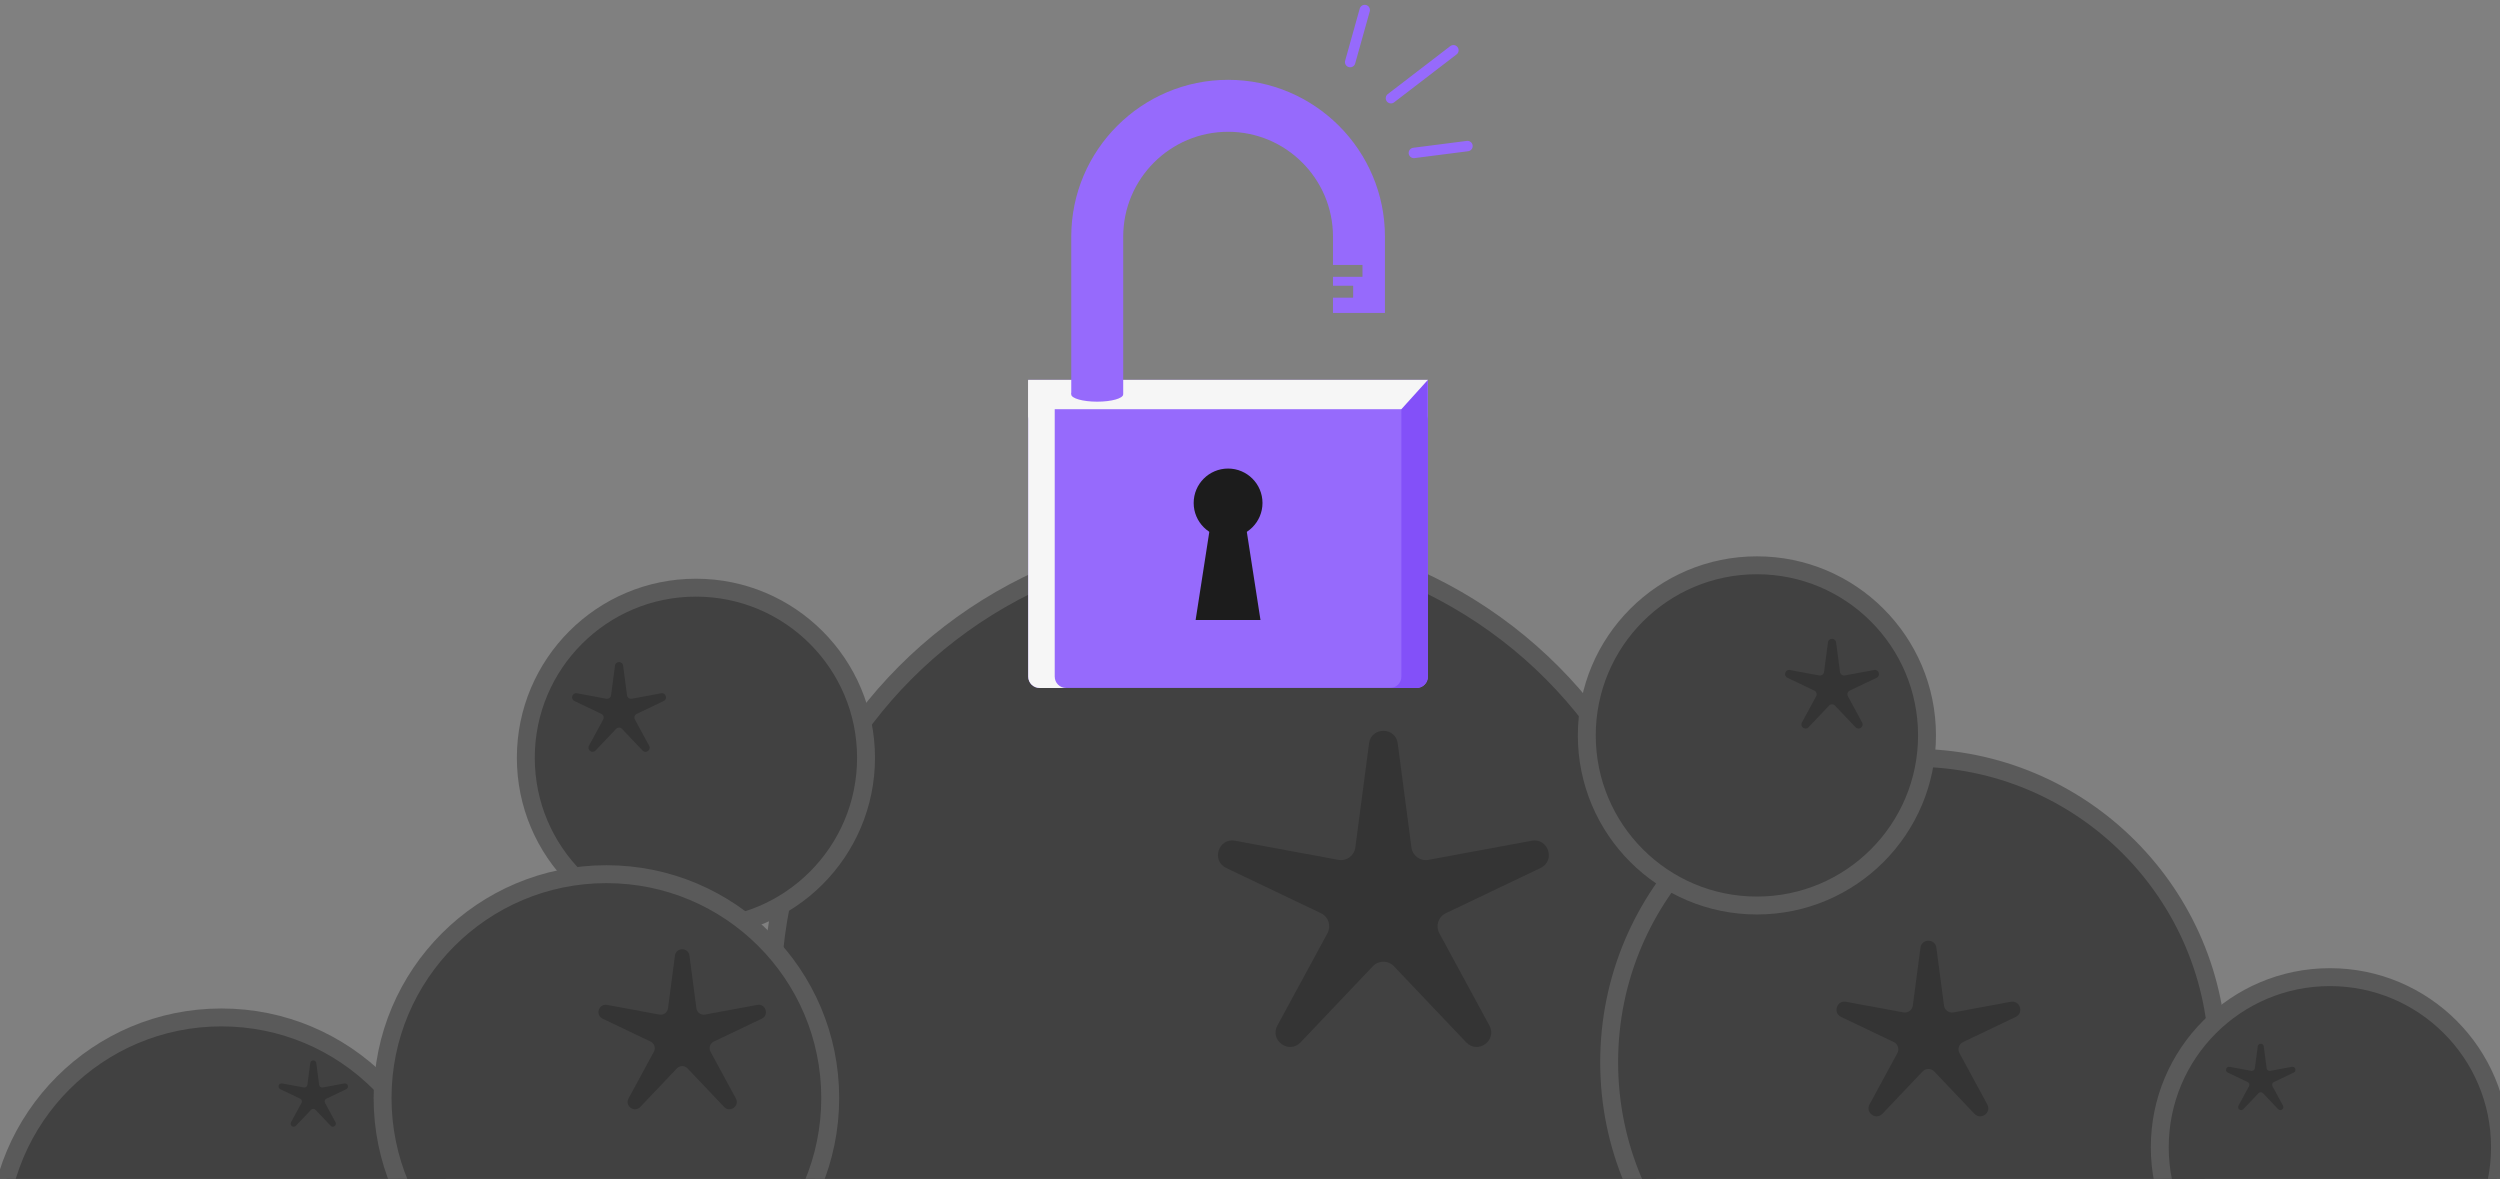 <svg width="422" height="199" viewBox="0 0 422 199" fill="none" xmlns="http://www.w3.org/2000/svg">
<rect x="0" y="0" width="422" height="199" fill="#808080" stroke="none"/>
<circle cx="207.396" cy="167.964" r="77.076" fill="#414141" stroke="#5A5A5A" stroke-width="3.023"/>
<circle cx="323.009" cy="179.298" r="51.384" fill="#414141" stroke="#5A5A5A" stroke-width="3.023"/>
<circle cx="393.285" cy="193.656" r="28.715" fill="#414141" stroke="#5A5A5A" stroke-width="3.023"/>
<circle cx="296.566" cy="124.136" r="28.715" fill="#414141" stroke="#5A5A5A" stroke-width="3.023"/>
<circle cx="117.472" cy="127.914" r="28.715" fill="#414141" stroke="#5A5A5A" stroke-width="3.023"/>
<circle cx="37.376" cy="209.524" r="37.782" fill="#414141" stroke="#5A5A5A" stroke-width="3.023"/>
<circle cx="102.36" cy="185.343" r="37.782" fill="#414141" stroke="#5A5A5A" stroke-width="3.023"/>
<path d="M239.112 116.127H175.483C174.422 116.127 173.562 115.268 173.562 114.207V64.117H241.029V114.211C241.033 115.272 240.173 116.127 239.112 116.127Z" fill="#966AFC"/>
<path d="M241.029 70.993C241.029 69.929 240.169 69.073 239.108 69.073H175.479C174.418 69.073 173.562 69.929 173.562 70.993V64.117H241.029V70.993Z" fill="#F6F6F6"/>
<path d="M236.553 69.073V114.211C236.553 115.275 235.694 116.131 234.633 116.131H239.109C240.17 116.131 241.029 115.275 241.029 114.211V64.117L236.553 69.073Z" fill="#8350F9"/>
<path d="M178.038 69.073V114.211C178.038 115.275 178.898 116.131 179.959 116.131H175.483C174.422 116.131 173.562 115.275 173.562 114.211V64.117L178.038 69.073Z" fill="#F6F6F6"/>
<path d="M207.3 90.707C210.507 90.707 213.108 88.107 213.108 84.9C213.108 81.692 210.507 79.092 207.3 79.092C204.092 79.092 201.492 81.692 201.492 84.9C201.492 88.107 204.092 90.707 207.3 90.707Z" fill="#1C1C1C"/>
<path d="M212.77 104.657H201.82L204.26 88.949H210.334L212.77 104.657Z" fill="#1C1C1C"/>
<path d="M233.779 39.95V52.82H225.009V50.245H228.413V48.236H225.009V46.726H229.985V44.716H225.009V39.95C225.009 30.185 217.068 22.244 207.304 22.244C197.539 22.244 189.598 30.185 189.598 39.95V66.486H180.828V39.95C180.828 25.349 192.707 13.475 207.307 13.475C221.904 13.475 233.779 25.353 233.779 39.95Z" fill="#966AFC"/>
<path d="M189.594 66.563C189.594 67.249 187.631 67.802 185.207 67.802C182.783 67.802 180.82 67.249 180.82 66.563C180.82 65.878 182.783 65.324 185.207 65.324C187.631 65.324 189.594 65.878 189.594 66.563Z" fill="#966AFC"/>
<path d="M230.367 1.693L227.907 10.481" stroke="#966AFC" stroke-width="1.757" stroke-linecap="round"/>
<path d="M247.711 24.656L238.66 25.816" stroke="#966AFC" stroke-width="1.757" stroke-linecap="round"/>
<path d="M245.336 8.486L234.791 16.579" stroke="#966AFC" stroke-width="1.757" stroke-linecap="round"/>
<path d="M231.097 125.484C231.471 122.657 235.562 122.657 235.935 125.484L238.254 143.063C238.437 144.448 239.743 145.397 241.117 145.142L258.552 141.917C261.356 141.398 262.62 145.289 260.046 146.517L244.045 154.155C242.785 154.757 242.286 156.292 242.952 157.52L251.408 173.105C252.768 175.611 249.458 178.016 247.494 175.948L235.285 163.091C234.323 162.078 232.709 162.078 231.747 163.091L219.538 175.948C217.574 178.016 214.265 175.611 215.625 173.105L224.08 157.52C224.746 156.292 224.247 154.757 222.987 154.155L206.986 146.517C204.412 145.289 205.676 141.398 208.481 141.917L225.915 145.142C227.289 145.397 228.595 144.448 228.778 143.063L231.097 125.484Z" fill="#343434"/>
<path d="M113.931 161.308C114.12 159.877 116.191 159.877 116.38 161.308L117.554 170.206C117.647 170.907 118.308 171.387 119.003 171.259L127.828 169.626C129.247 169.363 129.887 171.333 128.585 171.955L120.485 175.821C119.847 176.125 119.595 176.903 119.932 177.524L124.212 185.413C124.9 186.681 123.225 187.899 122.231 186.852L116.051 180.344C115.564 179.831 114.747 179.831 114.26 180.344L108.08 186.852C107.086 187.899 105.411 186.681 106.1 185.413L110.38 177.524C110.717 176.903 110.464 176.125 109.826 175.821L101.727 171.955C100.424 171.333 101.064 169.363 102.483 169.626L111.308 171.259C112.004 171.387 112.665 170.907 112.757 170.206L113.931 161.308Z" fill="#343434"/>
<path d="M103.809 112.361C103.915 111.558 105.077 111.558 105.183 112.361L105.841 117.352C105.893 117.745 106.264 118.015 106.654 117.942L111.605 117.026C112.401 116.879 112.76 117.984 112.029 118.333L107.486 120.502C107.128 120.673 106.986 121.109 107.175 121.457L109.576 125.882C109.962 126.594 109.023 127.277 108.465 126.69L104.998 123.039C104.725 122.751 104.267 122.751 103.994 123.039L100.527 126.69C99.969 127.277 99.029 126.594 99.416 125.882L101.817 121.457C102.006 121.109 101.864 120.673 101.506 120.502L96.963 118.333C96.232 117.984 96.591 116.879 97.387 117.026L102.338 117.942C102.728 118.015 103.099 117.745 103.15 117.352L103.809 112.361Z" fill="#343434"/>
<path d="M308.559 108.433C308.665 107.63 309.827 107.63 309.933 108.433L310.591 113.424C310.643 113.817 311.014 114.087 311.404 114.015L316.355 113.099C317.151 112.951 317.51 114.056 316.779 114.405L312.236 116.574C311.878 116.745 311.736 117.181 311.925 117.529L314.326 121.955C314.712 122.666 313.773 123.349 313.215 122.762L309.748 119.111C309.475 118.823 309.017 118.823 308.744 119.111L305.277 122.762C304.719 123.349 303.779 122.666 304.166 121.955L306.567 117.529C306.756 117.181 306.614 116.745 306.256 116.574L301.713 114.405C300.982 114.056 301.341 112.951 302.137 113.099L307.088 114.015C307.478 114.087 307.849 113.817 307.9 113.424L308.559 108.433Z" fill="#343434"/>
<path d="M324.173 159.971C324.38 158.401 326.653 158.401 326.86 159.971L328.149 169.737C328.251 170.506 328.976 171.034 329.739 170.892L339.425 169.1C340.983 168.812 341.686 170.974 340.256 171.656L331.366 175.9C330.666 176.234 330.389 177.087 330.759 177.769L335.456 186.427C336.212 187.82 334.373 189.156 333.282 188.007L326.5 180.864C325.965 180.301 325.068 180.301 324.534 180.864L317.751 188.007C316.66 189.156 314.821 187.82 315.577 186.427L320.275 177.769C320.645 177.087 320.368 176.234 319.667 175.9L310.778 171.656C309.348 170.974 310.05 168.812 311.608 169.1L321.294 170.892C322.057 171.034 322.783 170.506 322.884 169.737L324.173 159.971Z" fill="#343434"/>
<path d="M381.107 176.634C381.185 176.04 382.044 176.04 382.122 176.634L382.609 180.323C382.647 180.614 382.921 180.813 383.21 180.76L386.869 180.082C387.457 179.974 387.723 180.79 387.183 181.048L383.824 182.651C383.56 182.777 383.455 183.1 383.595 183.357L385.369 186.628C385.655 187.154 384.96 187.659 384.548 187.225L381.986 184.526C381.784 184.314 381.445 184.314 381.243 184.526L378.681 187.225C378.269 187.659 377.574 187.154 377.859 186.628L379.634 183.357C379.774 183.1 379.669 182.777 379.405 182.651L376.046 181.048C375.506 180.79 375.772 179.974 376.36 180.082L380.019 180.76C380.308 180.813 380.582 180.614 380.62 180.323L381.107 176.634Z" fill="#343434"/>
<path d="M52.373 179.438C52.451 178.845 53.309 178.845 53.388 179.438L53.875 183.128C53.913 183.418 54.187 183.618 54.475 183.564L58.135 182.887C58.723 182.778 58.988 183.595 58.448 183.853L55.09 185.456C54.825 185.582 54.721 185.904 54.861 186.162L56.635 189.433C56.92 189.959 56.226 190.464 55.814 190.03L53.251 187.331C53.05 187.118 52.711 187.118 52.509 187.331L49.947 190.03C49.534 190.464 48.84 189.959 49.125 189.433L50.9 186.162C51.039 185.904 50.935 185.582 50.67 185.456L47.312 183.853C46.772 183.595 47.037 182.778 47.626 182.887L51.285 183.564C51.573 183.618 51.847 183.418 51.886 183.128L52.373 179.438Z" fill="#343434"/>
</svg>
